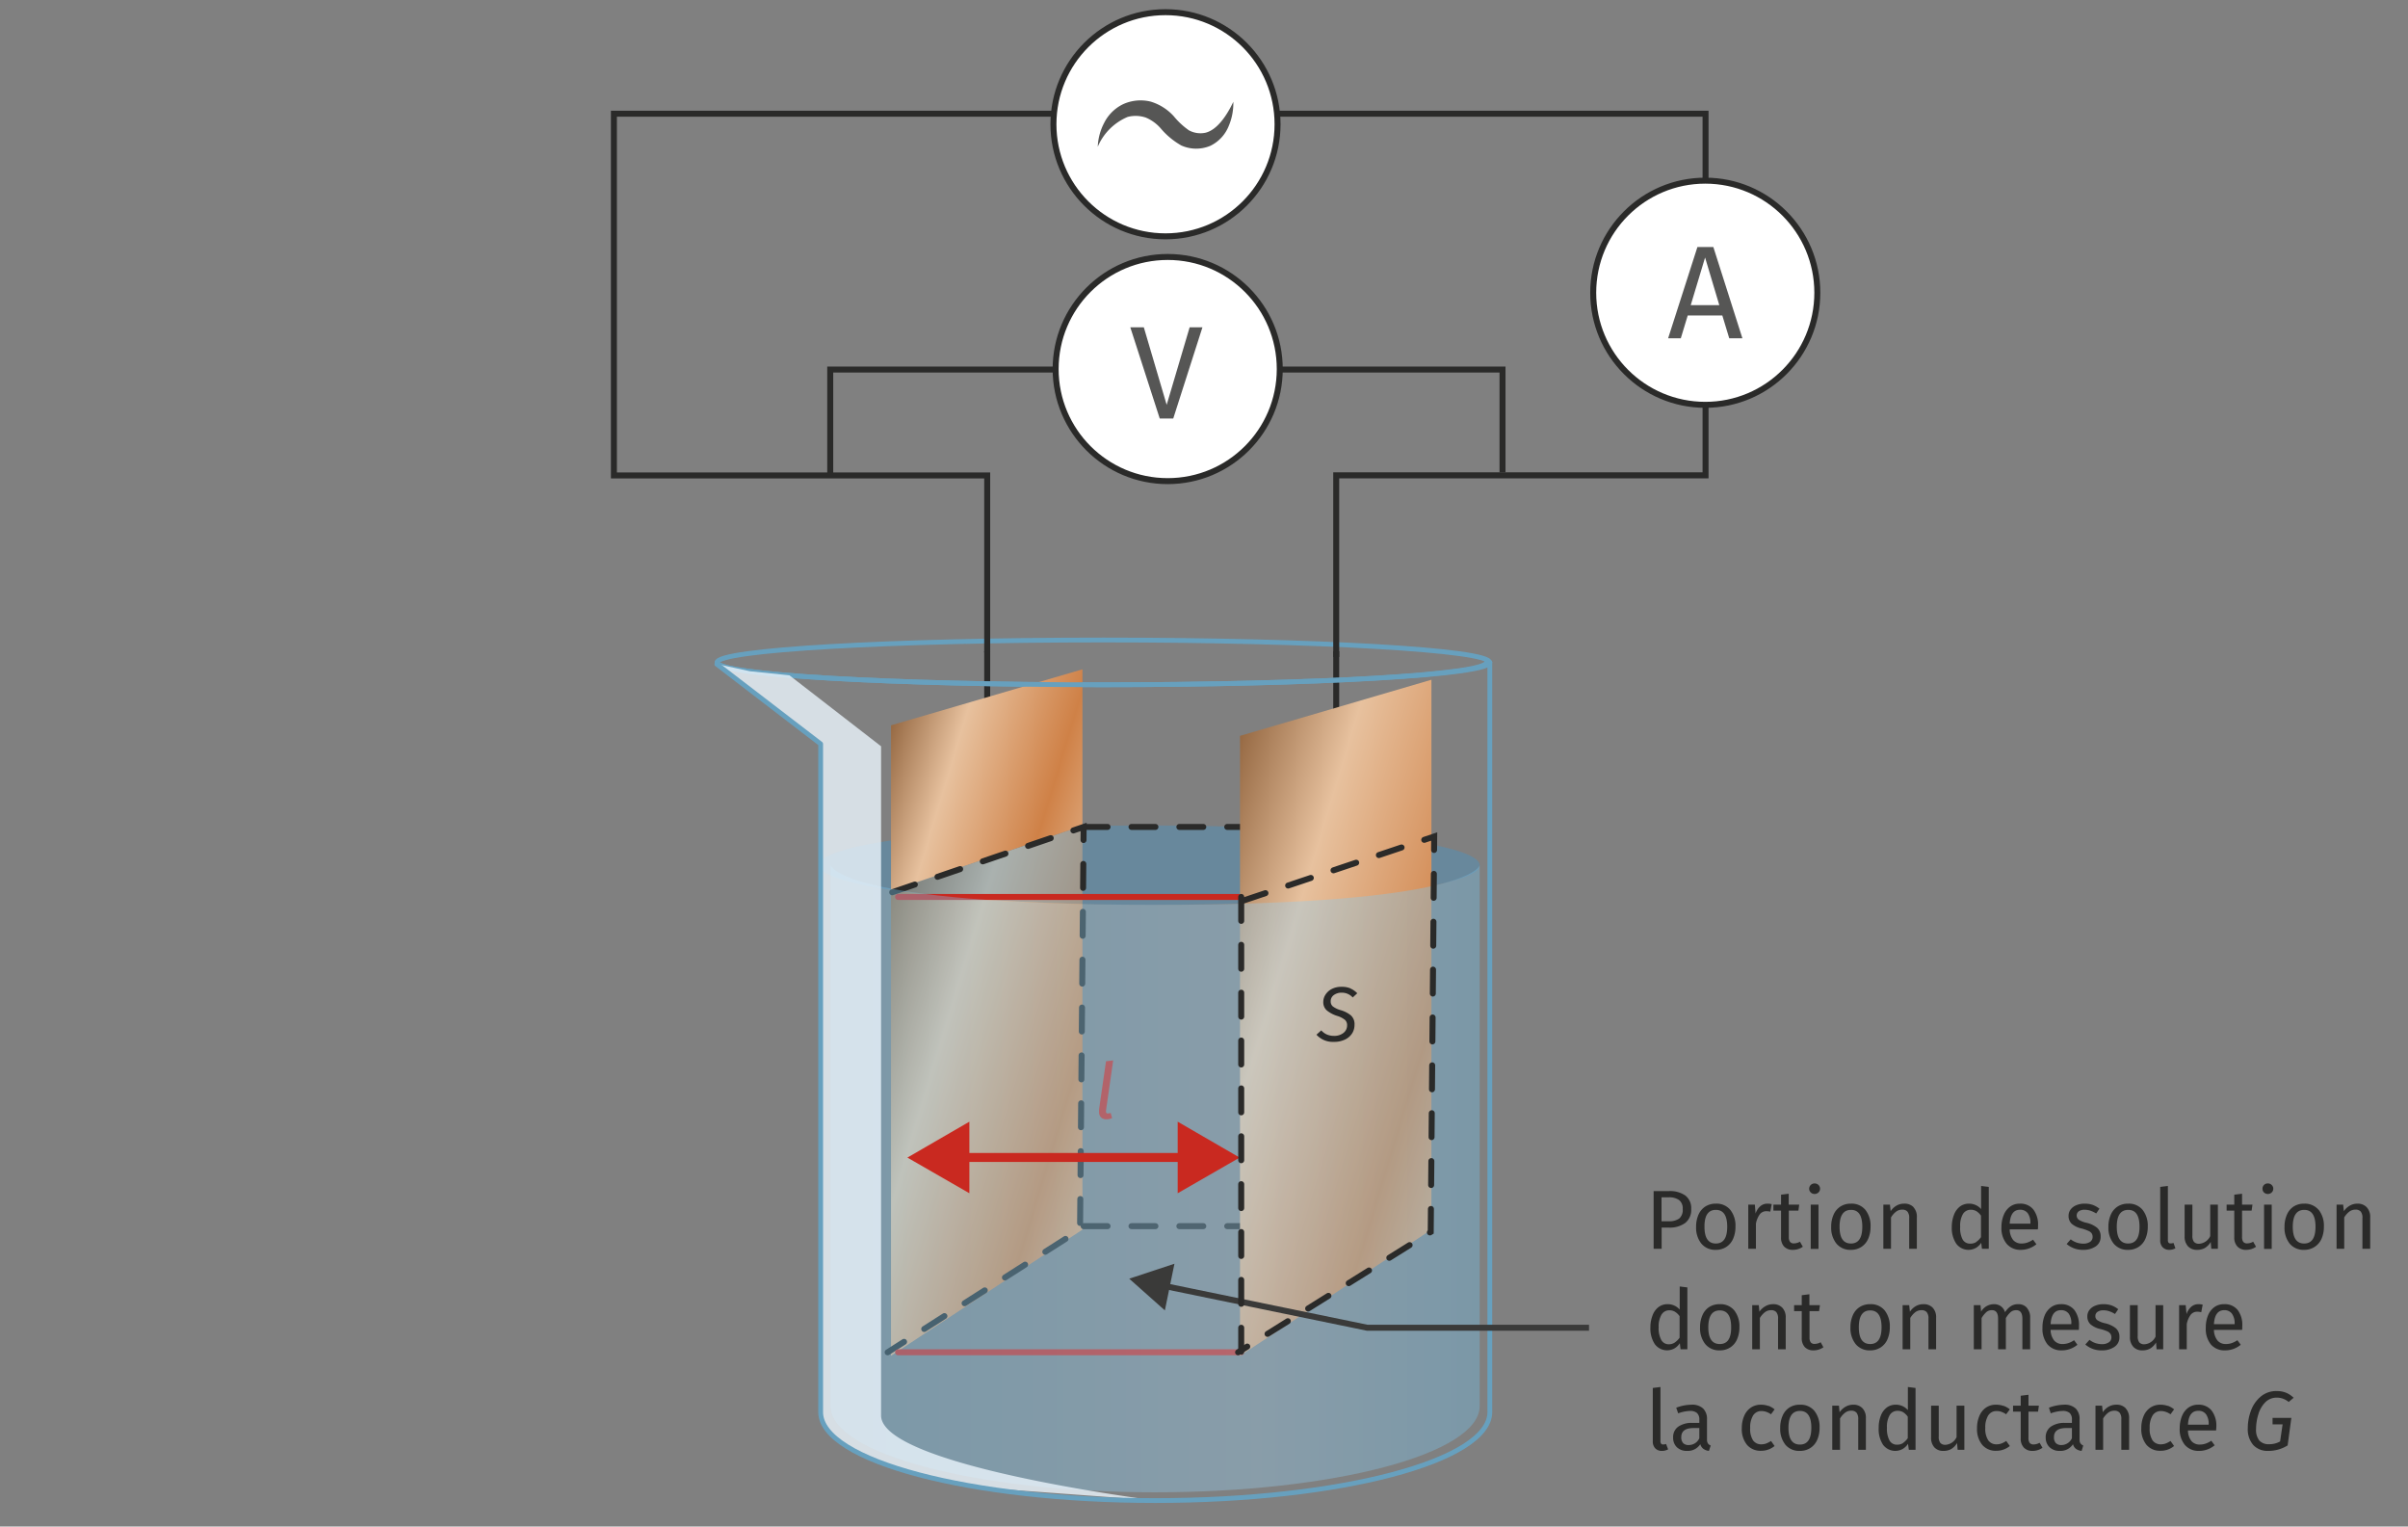<svg xmlns="http://www.w3.org/2000/svg" xmlns:xlink="http://www.w3.org/1999/xlink" viewBox="0 0 201.26 127.559"><rect x="0" y="0" width="201.26" height="127.559" fill="#808080" stroke="none"/><defs><linearGradient id="a" x1="68.188" x2="97.854" y1="86.817" y2="95.806" gradientUnits="userSpaceOnUse"><stop offset="0" stop-color="#7d4e27"/><stop offset=".325" stop-color="#e7c19e"/><stop offset=".696" stop-color="#cf8147"/><stop offset="1" stop-color="#e7c19e"/></linearGradient><linearGradient id="b" x1="72.117" x2="94.502" y1="62.058" y2="68.841" xlink:href="#a"/><linearGradient id="c" x1="95.075" x2="129.488" y1="80.028" y2="90.456" xlink:href="#a"/><linearGradient id="d" x1="69.418" x2="123.669" y1="98.499" y2="98.499" gradientUnits="userSpaceOnUse"><stop offset="0" stop-color="#72c2ed"/><stop offset=".659" stop-color="#98d0f2"/><stop offset="1" stop-color="#72c2ed"/></linearGradient><clipPath id="e"><path fill="none" stroke="#67a0be" stroke-linecap="round" stroke-linejoin="round" stroke-width=".4" d="M59.91 55.5l8.68 6.66V118c0 4.08 12.52 7.39 27.95 7.39s27.98-3.3 27.98-7.39V55.35h-.03c0-1.04-14.45-1.87-32.27-1.87s-32.28.83-32.28 1.87"/></clipPath></defs><g data-name="Calque 4"><path fill="none" stroke="#2a2a29" stroke-miterlimit="10" stroke-width=".5" d="M82.51 54.42v5.56M111.68 54.42v5.56"/><path fill="#c92920" d="M92.44 92.8a.44.44 0 000 .08.18.18 0 00.04.13.17.17 0 00.12.03.76.76 0 00.23-.04l.12.43a1.15 1.15 0 01-.47.1.63.63 0 01-.46-.16.64.64 0 01-.16-.47c0-.04 0-.1 0-.2l.58-4.02.6-.07z"/><path fill="url(#a)" d="M90.47 69v33.75l-16 10.54V74.46"/><path fill="none" stroke="#67a0be" stroke-linecap="round" stroke-linejoin="round" stroke-width=".4" d="M59.94 55.35c0 1.03 14.4 1.87 32.14 1.87s32.15-.84 32.15-1.87M106.65 72.27h4.2v36.14h-4.2M106.65 90.44h4.2"/><ellipse cx="96.072" cy="72.293" fill="#3f98cf" opacity=".36" rx="27.597" ry="3.317"/><path fill="url(#b)" d="M90.47 69V55.93l-16 4.68v13.85"/><path fill="none" stroke="#67a0be" stroke-linecap="round" stroke-linejoin="round" stroke-width=".4" d="M59.94 55.35c0 1.03 14.46 1.87 32.29 1.87s32.29-.84 32.29-1.87"/></g><g data-name="Calque 2"><path fill="none" stroke="#2a2a29" stroke-dasharray="2" stroke-linecap="round" stroke-miterlimit="10" stroke-width=".5" d="M74.57 74.56l16-5.46-.3 33.65L74.19 113M90.57 69.1h18.44M90.57 102.46h18.44"/><path fill="none" stroke="#c92920" stroke-linecap="round" stroke-miterlimit="10" stroke-width=".5" d="M75.06 74.95h28.68M75.06 113h28.68"/><path fill="url(#c)" d="M103.64 61.49v51.8l16-10.54V56.8l-16 4.69z"/><path fill="url(#d)" d="M69.42 72.3v45.2c0 3.98 12.14 7.2 27.11 7.2s27.14-3.22 27.14-7.2V72.3s-.57 3.31-27.13 3.31-27.12-3.32-27.12-3.32z" opacity=".36"/><g clip-path="url(#e)"><path fill="#ebf5fc" d="M73.64 118.3V62.36l-7.66-5.93-3.3-.34-2.77-.6 8.72 6.87v55.92c0 .64-.22.77 1.46 2.1a20.76 20.76 0 005.3 2.44l6.77 1.5 14.36 1.06s-22.88-2.87-22.88-7.1z" opacity=".8"/></g><path fill="none" stroke="#67a0be" stroke-linecap="round" stroke-linejoin="round" stroke-width=".4" d="M59.91 55.5l8.68 6.66V118c0 4.08 12.52 7.39 27.95 7.39s27.98-3.3 27.98-7.39V55.35h-.03c0-1.04-14.45-1.87-32.27-1.87s-32.28.83-32.28 1.87"/><path fill="none" stroke="#2a2a29" stroke-miterlimit="10" stroke-width=".5" d="M69.39 39.66v-8.78h56.19v8.6"/><path fill="none" stroke="#2a2a29" stroke-miterlimit="10" stroke-width=".5" d="M82.51 54.51V39.73h-31.2V9.5h91.24v30.22h-30.87V54.9"/><circle cx="97.412" cy="10.383" r="9.366" fill="#fff" stroke="#2a2a29" stroke-miterlimit="10" stroke-width=".5"/><circle cx="142.526" cy="24.462" r="9.366" fill="#fff" stroke="#2a2a29" stroke-miterlimit="10" stroke-width=".5"/><path fill="#565655" d="M144.53 28.27l-.58-1.91h-2.89l-.58 1.91h-1.06l2.45-7.63h1.33l2.43 7.63zm-3.22-2.77h2.39l-1.19-3.98z"/><circle cx="97.596" cy="30.838" r="9.366" fill="#fff" stroke="#2a2a29" stroke-miterlimit="10" stroke-width=".5"/><path fill="#565655" d="M100.5 27.35l-2.44 7.62h-1.13l-2.46-7.62h1.13l1.91 6.48 1.92-6.48z"/><path fill="none" stroke="#2a2a29" stroke-dasharray="2" stroke-linecap="round" stroke-miterlimit="10" stroke-width=".5" d="M103.87 75.27l16-5.37-.29 33.04-16.1 10.06"/></g><g data-name="Calque 3"><path fill="#2a2a29" d="M140.86 99.9a1.32 1.32 0 01.49 1.12 1.38 1.38 0 01-.51 1.18 2.2 2.2 0 01-1.36.38h-.6v1.77h-.67v-4.82h1.26a2.24 2.24 0 011.39.37zm-.52 1.93a.94.94 0 00.3-.8.88.88 0 00-.3-.75 1.43 1.43 0 00-.87-.23h-.6v2h.58a1.48 1.48 0 00.89-.22zM144.62 101.1a2.13 2.13 0 01.43 1.4 2.47 2.47 0 01-.2 1.02 1.54 1.54 0 01-.56.67 1.58 1.58 0 01-.88.25 1.5 1.5 0 01-1.21-.52 2.12 2.12 0 01-.44-1.4 2.45 2.45 0 01.2-1.02 1.54 1.54 0 01.57-.68 1.59 1.59 0 01.88-.24 1.48 1.48 0 011.21.52zm-2.16 1.41q0 1.4.95 1.4t.95-1.4q0-1.41-.95-1.41-.96 0-.95 1.41zM148.08 100.62l-.12.63a1.32 1.32 0 00-.32-.04.68.68 0 00-.55.25 1.88 1.88 0 00-.33.79v2.1h-.64v-3.69h.55l.06.75a1.4 1.4 0 01.4-.62.89.89 0 01.59-.21 1.49 1.49 0 01.36.04zM150.68 104.18a1.41 1.41 0 01-.83.26.97.97 0 01-.73-.27 1.07 1.07 0 01-.26-.78v-2.23h-.64v-.5h.64v-.83l.64-.08v.91h.88l-.07.5h-.8v2.2a.68.68 0 00.1.41.4.4 0 00.34.13 1.06 1.06 0 00.49-.14zM151.99 99.02a.43.43 0 01.13.31.42.42 0 01-.13.31.46.46 0 01-.33.13.45.45 0 01-.32-.13.42.42 0 01-.13-.3.43.43 0 01.13-.32.44.44 0 01.32-.13.45.45 0 01.33.13zm0 1.64v3.7h-.65v-3.7zM155.91 101.1a2.13 2.13 0 01.43 1.4 2.47 2.47 0 01-.2 1.02 1.54 1.54 0 01-.56.67 1.58 1.58 0 01-.88.25 1.5 1.5 0 01-1.21-.52 2.12 2.12 0 01-.44-1.4 2.45 2.45 0 01.2-1.02 1.54 1.54 0 01.57-.68 1.59 1.59 0 01.89-.24 1.48 1.48 0 011.2.52zm-2.16 1.41q0 1.4.95 1.4t.95-1.4q0-1.41-.94-1.41-.96 0-.96 1.41zM159.93 100.88a1.16 1.16 0 01.28.83v2.64h-.64v-2.55a.82.82 0 00-.15-.56.56.56 0 00-.43-.16.84.84 0 00-.52.17 1.75 1.75 0 00-.42.48v2.62h-.64v-3.69h.55l.06.55a1.45 1.45 0 01.48-.46 1.25 1.25 0 01.64-.17 1.03 1.03 0 01.8.3zM166.22 99.18v5.17h-.57l-.06-.5a1.33 1.33 0 01-.45.43 1.27 1.27 0 01-1.64-.36 2.37 2.37 0 01-.37-1.4 2.73 2.73 0 01.18-1 1.57 1.57 0 01.5-.7 1.25 1.25 0 01.77-.24 1.32 1.32 0 011 .45V99.1zm-1.05 4.6a1.58 1.58 0 00.4-.4v-1.8a1.4 1.4 0 00-.38-.37.9.9 0 00-.47-.12.75.75 0 00-.66.36 1.95 1.95 0 00-.23 1.06 2.06 2.06 0 00.21 1.07.7.7 0 00.63.34.9.9 0 00.5-.13zM170.32 102.73h-2.35a1.44 1.44 0 00.3.9.9.9 0 00.7.28 1.51 1.51 0 00.48-.08 1.97 1.97 0 00.47-.24l.28.38a2.04 2.04 0 01-1.28.47 1.5 1.5 0 01-1.2-.5 2.06 2.06 0 01-.44-1.4 2.62 2.62 0 01.19-1.01 1.6 1.6 0 01.53-.7 1.35 1.35 0 01.82-.25 1.37 1.37 0 011.12.48 2.07 2.07 0 01.4 1.34c0 .1 0 .22-.02.33zm-.62-.52a1.36 1.36 0 00-.22-.83.77.77 0 00-.65-.29q-.79 0-.86 1.16h1.73zM174.9 100.68a2.04 2.04 0 01.57.32l-.27.4a2.2 2.2 0 00-.48-.23 1.48 1.48 0 00-.48-.08.84.84 0 00-.5.13.44.44 0 000 .7 1.99 1.99 0 00.61.25 2.2 2.2 0 01.92.42.92.92 0 01.3.73.94.94 0 01-.41.83 1.8 1.8 0 01-1.04.29 2.05 2.05 0 01-1.39-.49l.34-.39a1.67 1.67 0 001.04.36.98.98 0 00.58-.15.48.48 0 00.21-.41.54.54 0 00-.08-.3.63.63 0 00-.26-.2 3.64 3.64 0 00-.56-.2 1.89 1.89 0 01-.85-.4.89.89 0 01-.26-.67.86.86 0 01.17-.52 1.12 1.12 0 01.48-.36 1.74 1.74 0 01.68-.13 2.08 2.08 0 01.68.1zM179.08 101.1a2.13 2.13 0 01.43 1.4 2.47 2.47 0 01-.2 1.02 1.54 1.54 0 01-.56.67 1.58 1.58 0 01-.88.25 1.5 1.5 0 01-1.21-.52 2.12 2.12 0 01-.44-1.4 2.45 2.45 0 01.2-1.02 1.54 1.54 0 01.57-.68 1.59 1.59 0 01.89-.24 1.48 1.48 0 011.2.52zm-2.16 1.41q0 1.4.95 1.4t.95-1.4q0-1.41-.94-1.41-.96 0-.96 1.41zM180.75 104.22a.83.83 0 01-.2-.6v-4.44l.64-.08v4.5a.38.38 0 00.05.23.2.2 0 00.18.07.63.63 0 00.24-.04l.16.45a1.05 1.05 0 01-.5.13.75.75 0 01-.57-.22zM185.37 104.35h-.55l-.05-.57a1.4 1.4 0 01-.48.5 1.3 1.3 0 01-.67.16.98.98 0 01-.75-.3 1.18 1.18 0 01-.28-.83v-2.65h.65v2.58a.83.83 0 00.13.53.54.54 0 00.43.16 1.1 1.1 0 00.93-.64v-2.63h.64zM188.56 104.18a1.41 1.41 0 01-.82.26.97.97 0 01-.73-.27 1.07 1.07 0 01-.27-.78v-2.23h-.64v-.5h.64v-.83l.65-.08v.91h.87l-.07.5h-.8v2.2a.68.68 0 00.1.41.4.4 0 00.34.13 1.06 1.06 0 00.49-.14zM189.87 99.02a.43.43 0 01.13.31.42.42 0 01-.13.31.46.46 0 01-.33.13.45.45 0 01-.32-.13.42.42 0 01-.12-.3.43.43 0 01.12-.32.44.44 0 01.32-.13.45.45 0 01.33.13zm0 1.64v3.7h-.64v-3.7zM193.8 101.1a2.13 2.13 0 01.43 1.4 2.45 2.45 0 01-.2 1.02 1.54 1.54 0 01-.57.67 1.58 1.58 0 01-.88.25 1.5 1.5 0 01-1.21-.52 2.12 2.12 0 01-.43-1.4 2.45 2.45 0 01.2-1.02 1.54 1.54 0 01.56-.68 1.6 1.6 0 01.89-.24 1.49 1.49 0 011.2.52zm-2.17 1.41q0 1.4.95 1.4t.95-1.4q0-1.41-.94-1.41-.96 0-.96 1.41zM197.81 100.88a1.16 1.16 0 01.29.83v2.64h-.65v-2.55a.82.82 0 00-.14-.56.56.56 0 00-.44-.16.84.84 0 00-.52.17 1.75 1.75 0 00-.42.48v2.62h-.64v-3.69h.55l.06.55a1.45 1.45 0 01.49-.46 1.25 1.25 0 01.64-.17 1.03 1.03 0 01.78.3zM141.03 107.58v5.17h-.57l-.06-.51a1.33 1.33 0 01-.46.44 1.27 1.27 0 01-1.63-.36 2.36 2.36 0 01-.37-1.4 2.7 2.7 0 01.18-1 1.55 1.55 0 01.5-.7 1.24 1.24 0 01.77-.24 1.32 1.32 0 011 .45v-1.93zm-1.05 4.6a1.57 1.57 0 00.4-.4v-1.8a1.4 1.4 0 00-.39-.37.89.89 0 00-.46-.12.75.75 0 00-.66.36 1.96 1.96 0 00-.24 1.06 2.05 2.05 0 00.22 1.06.7.7 0 00.62.36.91.91 0 00.5-.14zM144.95 109.5a2.13 2.13 0 01.43 1.4 2.46 2.46 0 01-.2 1.02 1.53 1.53 0 01-.56.67 1.58 1.58 0 01-.88.25 1.5 1.5 0 01-1.21-.52 2.12 2.12 0 01-.44-1.4 2.45 2.45 0 01.2-1.02 1.54 1.54 0 01.56-.68 1.6 1.6 0 01.9-.24 1.48 1.48 0 011.2.52zm-2.17 1.41q0 1.4.96 1.4t.95-1.4q0-1.41-.95-1.41-.96 0-.96 1.41zM148.97 109.28a1.16 1.16 0 01.28.83v2.64h-.64v-2.55a.82.82 0 00-.15-.56.56.56 0 00-.43-.16.85.85 0 00-.52.17 1.76 1.76 0 00-.42.48v2.62h-.64v-3.69h.55l.05.55a1.47 1.47 0 01.5-.46 1.26 1.26 0 01.63-.17 1.03 1.03 0 01.79.3zM152.4 112.58a1.42 1.42 0 01-.82.26.97.97 0 01-.73-.27 1.08 1.08 0 01-.26-.78v-2.23h-.64v-.5h.64v-.83l.64-.08v.91h.88l-.07.5h-.8v2.2a.67.67 0 00.1.41.4.4 0 00.33.13 1.05 1.05 0 00.5-.14zM157.52 109.5a2.13 2.13 0 01.43 1.4 2.45 2.45 0 01-.2 1.02 1.53 1.53 0 01-.56.67 1.58 1.58 0 01-.88.25 1.5 1.5 0 01-1.21-.52 2.12 2.12 0 01-.44-1.4 2.45 2.45 0 01.2-1.02 1.53 1.53 0 01.57-.68 1.6 1.6 0 01.88-.24 1.48 1.48 0 011.21.52zm-2.16 1.41q0 1.4.95 1.4t.95-1.4q0-1.41-.95-1.41t-.95 1.41zM161.54 109.28a1.16 1.16 0 01.28.83v2.64h-.64v-2.55a.82.82 0 00-.15-.56.56.56 0 00-.43-.16.84.84 0 00-.52.17 1.74 1.74 0 00-.42.48v2.62h-.64v-3.69h.55l.06.55a1.47 1.47 0 01.48-.46 1.26 1.26 0 01.64-.17 1.03 1.03 0 01.79.3zM169.4 109.28a1.19 1.19 0 01.28.83v2.64h-.65v-2.55q0-.72-.51-.72a.7.7 0 00-.47.16 2.2 2.2 0 00-.4.5v2.61H167v-2.55q0-.72-.51-.72a.7.7 0 00-.47.16 2.2 2.2 0 00-.4.5v2.61h-.65v-3.69h.56l.05.54a1.24 1.24 0 011.07-.62.97.97 0 01.58.17.96.96 0 01.35.5 1.73 1.73 0 01.48-.5 1.1 1.1 0 01.62-.17.93.93 0 01.73.3zM173.75 111.13h-2.36a1.44 1.44 0 00.31.9.9.9 0 00.69.28 1.49 1.49 0 00.49-.08 1.94 1.94 0 00.47-.24l.28.38a2.04 2.04 0 01-1.3.47 1.5 1.5 0 01-1.2-.5 2.07 2.07 0 01-.42-1.4 2.62 2.62 0 01.18-1.01 1.6 1.6 0 01.54-.7 1.35 1.35 0 01.81-.25 1.37 1.37 0 011.13.48 2.07 2.07 0 01.39 1.34c0 .1 0 .22-.01.33zm-.63-.52a1.37 1.37 0 00-.21-.83.77.77 0 00-.66-.3q-.79 0-.86 1.17h1.73zM176.47 109.08a2.05 2.05 0 01.57.32l-.27.4a2.25 2.25 0 00-.48-.23 1.5 1.5 0 00-.48-.08.85.85 0 00-.5.13.41.41 0 00-.18.35.4.4 0 00.17.35 1.98 1.98 0 00.62.25 2.24 2.24 0 01.92.42.92.92 0 01.3.73.94.94 0 01-.42.83 1.8 1.8 0 01-1.03.29 2.04 2.04 0 01-1.4-.49l.35-.39a1.67 1.67 0 001.04.36.98.98 0 00.57-.15.47.47 0 00.22-.41.54.54 0 00-.08-.3.62.62 0 00-.26-.21 3.76 3.76 0 00-.56-.19 1.88 1.88 0 01-.85-.4.88.88 0 01-.26-.67.86.86 0 01.17-.52 1.1 1.1 0 01.48-.36 1.72 1.72 0 01.68-.13 2.04 2.04 0 01.68.1zM180.8 112.75h-.55l-.05-.57a1.4 1.4 0 01-.48.5 1.3 1.3 0 01-.67.16.98.98 0 01-.75-.3 1.18 1.18 0 01-.28-.83v-2.65h.65v2.58a.83.83 0 00.13.53.54.54 0 00.43.16 1.1 1.1 0 00.93-.64v-2.63h.64zM184.1 109.02l-.12.63a1.37 1.37 0 00-.32-.04.68.68 0 00-.56.25 1.88 1.88 0 00-.33.78v2.11h-.64v-3.69h.55l.07.75a1.4 1.4 0 01.4-.62.9.9 0 01.58-.21 1.53 1.53 0 01.37.04zM187.4 111.13h-2.36a1.44 1.44 0 00.31.9.9.9 0 00.69.28 1.49 1.49 0 00.49-.08 1.96 1.96 0 00.47-.24l.28.38a2.04 2.04 0 01-1.3.47 1.5 1.5 0 01-1.2-.5 2.07 2.07 0 01-.42-1.4 2.64 2.64 0 01.18-1.01 1.6 1.6 0 01.53-.7 1.35 1.35 0 01.82-.25 1.37 1.37 0 011.13.48 2.06 2.06 0 01.39 1.34c0 .1 0 .22-.02.33zm-.63-.52a1.37 1.37 0 00-.22-.83.76.76 0 00-.65-.3q-.79 0-.86 1.17h1.73zM138.34 121.02a.83.83 0 01-.2-.6v-4.44l.64-.08v4.5a.38.38 0 00.05.23.2.2 0 00.18.07.63.63 0 00.24-.04l.17.45a1.05 1.05 0 01-.51.13.75.75 0 01-.57-.22zM142.75 120.62a.48.48 0 00.23.17l-.15.45a.99.99 0 01-.46-.17.73.73 0 01-.26-.39 1.24 1.24 0 01-1.1.56 1.18 1.18 0 01-.86-.31 1.08 1.08 0 01-.31-.8 1.06 1.06 0 01.42-.91 1.98 1.98 0 011.2-.32h.57v-.27a.72.72 0 00-.2-.56.86.86 0 00-.57-.17 3.24 3.24 0 00-1 .2l-.16-.47a3.71 3.71 0 011.28-.25 1.33 1.33 0 01.97.32 1.22 1.22 0 01.32.9v1.7a.58.58 0 00.08.32zm-.72-.44v-.85h-.48q-1.03 0-1.03.76a.7.7 0 00.16.5.63.63 0 00.48.16.96.96 0 00.87-.57zM147.8 117.47a1.7 1.7 0 01.52.3l-.3.41a1.55 1.55 0 00-.39-.2 1.2 1.2 0 00-.4-.07.8.8 0 00-.7.36 1.86 1.86 0 00-.25 1.05 1.75 1.75 0 00.24 1.04.82.82 0 00.7.33 1.14 1.14 0 00.4-.07 1.99 1.99 0 00.4-.21l.3.42a1.75 1.75 0 01-1.13.4 1.47 1.47 0 01-1.18-.5 2.08 2.08 0 01-.43-1.4 2.51 2.51 0 01.2-1.02 1.58 1.58 0 01.56-.69 1.48 1.48 0 01.85-.24 1.84 1.84 0 01.6.1zM151.65 117.9a2.13 2.13 0 01.43 1.4 2.47 2.47 0 01-.2 1.02 1.54 1.54 0 01-.56.67 1.58 1.58 0 01-.88.25 1.5 1.5 0 01-1.22-.52 2.12 2.12 0 01-.43-1.4 2.45 2.45 0 01.2-1.02 1.54 1.54 0 01.56-.68 1.59 1.59 0 01.9-.24 1.48 1.48 0 011.2.52zm-2.17 1.41q0 1.4.96 1.4.95 0 .95-1.4 0-1.41-.95-1.41-.96 0-.96 1.41zM155.67 117.68a1.16 1.16 0 01.28.83v2.64h-.64v-2.55a.82.82 0 00-.15-.56.56.56 0 00-.43-.16.84.84 0 00-.52.17 1.75 1.75 0 00-.42.48v2.62h-.65v-3.69h.56l.05.55a1.45 1.45 0 01.5-.46 1.25 1.25 0 01.63-.17 1.03 1.03 0 01.79.3zM160.1 115.98v5.17h-.56l-.07-.5a1.35 1.35 0 01-.45.43 1.27 1.27 0 01-1.64-.36 2.36 2.36 0 01-.36-1.4 2.7 2.7 0 01.17-1 1.56 1.56 0 01.5-.7 1.24 1.24 0 01.77-.24 1.32 1.32 0 011 .45v-1.93zm-1.05 4.6a1.58 1.58 0 00.4-.4v-1.8a1.4 1.4 0 00-.38-.37.9.9 0 00-.47-.12.75.75 0 00-.66.36 1.95 1.95 0 00-.23 1.06 2.05 2.05 0 00.22 1.07.69.69 0 00.62.34.91.91 0 00.5-.13zM164.18 121.15h-.56l-.05-.57a1.41 1.41 0 01-.48.5 1.3 1.3 0 01-.66.16.98.98 0 01-.76-.3 1.18 1.18 0 01-.27-.83v-2.65h.64v2.58a.84.84 0 00.13.53.54.54 0 00.44.16 1.1 1.1 0 00.92-.64v-2.63h.65zM167.45 117.47a1.71 1.71 0 01.53.3l-.31.41a1.55 1.55 0 00-.38-.2 1.19 1.19 0 00-.41-.07.8.8 0 00-.7.36 1.85 1.85 0 00-.25 1.05 1.75 1.75 0 00.25 1.04.82.82 0 00.7.33 1.15 1.15 0 00.4-.07 1.98 1.98 0 00.4-.21l.3.42a1.75 1.75 0 01-1.13.4 1.47 1.47 0 01-1.18-.5 2.08 2.08 0 01-.43-1.4 2.51 2.51 0 01.2-1.02 1.57 1.57 0 01.55-.69 1.48 1.48 0 01.86-.24 1.84 1.84 0 01.6.1zM170.71 120.98a1.42 1.42 0 01-.82.26.97.97 0 01-.73-.27 1.07 1.07 0 01-.27-.78v-2.23h-.64v-.5h.64v-.83l.65-.08v.91h.87l-.07.5h-.8v2.2a.67.67 0 00.1.41.4.4 0 00.34.13 1.06 1.06 0 00.49-.14zM173.9 120.62a.48.48 0 00.22.17l-.14.45a.99.99 0 01-.47-.17.73.73 0 01-.25-.39 1.24 1.24 0 01-1.1.56 1.18 1.18 0 01-.86-.31 1.08 1.08 0 01-.32-.8 1.06 1.06 0 01.42-.91 1.98 1.98 0 011.2-.32h.57v-.27a.72.72 0 00-.19-.56.86.86 0 00-.58-.17 3.24 3.24 0 00-1 .2l-.15-.47a3.71 3.71 0 011.27-.25 1.33 1.33 0 01.97.32 1.22 1.22 0 01.32.9v1.7a.58.58 0 00.08.32zm-.73-.44v-.85h-.48q-1.02 0-1.02.76a.7.7 0 00.16.5.63.63 0 00.47.16.96.96 0 00.87-.57zM177.66 117.68a1.15 1.15 0 01.29.83v2.64h-.65v-2.55a.82.82 0 00-.15-.56.56.56 0 00-.43-.16.84.84 0 00-.52.17 1.74 1.74 0 00-.42.48v2.62h-.64v-3.69h.55l.06.55a1.45 1.45 0 01.48-.46 1.25 1.25 0 01.64-.17 1.03 1.03 0 01.8.3zM181.19 117.47a1.7 1.7 0 01.52.3l-.3.41a1.55 1.55 0 00-.39-.2 1.2 1.2 0 00-.4-.07.8.8 0 00-.7.36 1.86 1.86 0 00-.25 1.05 1.75 1.75 0 00.24 1.04.82.82 0 00.7.33 1.14 1.14 0 00.4-.07 1.99 1.99 0 00.4-.21l.3.42a1.75 1.75 0 01-1.13.4 1.47 1.47 0 01-1.18-.5 2.08 2.08 0 01-.43-1.4 2.51 2.51 0 01.2-1.02 1.58 1.58 0 01.56-.69 1.48 1.48 0 01.85-.24 1.84 1.84 0 01.6.1zM185.22 119.53h-2.35a1.44 1.44 0 00.3.9.9.9 0 00.7.28 1.51 1.51 0 00.48-.08 2 2 0 00.47-.24l.28.38a2.03 2.03 0 01-1.29.47 1.5 1.5 0 01-1.2-.5 2.06 2.06 0 01-.43-1.4 2.64 2.64 0 01.19-1.01 1.6 1.6 0 01.53-.7 1.35 1.35 0 01.81-.25 1.37 1.37 0 011.13.48 2.06 2.06 0 01.4 1.34c0 .1-.01.22-.02.33zm-.62-.52a1.36 1.36 0 00-.22-.83.76.76 0 00-.65-.29q-.8 0-.86 1.16h1.72zM191.07 116.38a2 2 0 01.63.42l-.41.35a1.78 1.78 0 00-.47-.27 1.48 1.48 0 00-.53-.09 1.31 1.31 0 00-.97.4 2.37 2.37 0 00-.57 1 4.28 4.28 0 00-.19 1.23 1.42 1.42 0 00.28.96 1.04 1.04 0 00.82.3 1.8 1.8 0 00.91-.23l.21-1.43h-.84v-.54h1.57l-.31 2.3a2.98 2.98 0 01-.76.34 3.08 3.08 0 01-.88.12 1.61 1.61 0 01-1.24-.5 2 2 0 01-.45-1.4 4.14 4.14 0 01.26-1.45 2.78 2.78 0 01.81-1.18 2 2 0 011.35-.47 2.04 2.04 0 01.78.14z"/><path fill="none" stroke="#3a3a39" stroke-miterlimit="10" stroke-width=".5" d="M132.81 110.95h-18.53l-17.1-3.52"/><path fill="#3a3a39" d="M98.16 105.6l-3.78 1.25 2.98 2.65.8-3.9z"/><path fill="none" stroke="#c92920" stroke-miterlimit="10" stroke-width=".75" d="M99.3 96.72H80.15"/><path fill="#c92920" d="M98.43 93.73l5.18 3-5.18 2.98v-5.98zM81.02 93.73l-5.18 3 5.18 2.98v-5.98z"/><path fill="#565655" d="M103.08 8.5a4.84 4.84 0 01-.38 2.02 3.13 3.13 0 01-1.53 1.66 3.05 3.05 0 01-2.43-.02 6.3 6.3 0 01-1.7-1.4 3.4 3.4 0 00-1.26-.93 2.65 2.65 0 00-1.53-.06 4.7 4.7 0 00-2.5 2.49 4.69 4.69 0 01.53-1.98 3.45 3.45 0 011.56-1.56 3.52 3.52 0 012.33-.23 4.26 4.26 0 011.94 1.23 6.24 6.24 0 001.26 1.17 2.02 2.02 0 001.39.2c.96-.24 1.76-1.4 2.32-2.58z"/><path fill="none" stroke="#2a2a29" stroke-dasharray="2" stroke-linecap="round" stroke-miterlimit="10" stroke-width=".5" d="M103.74 74.95V113"/><path fill="#2a2a29" d="M112.87 82.6a1.76 1.76 0 01.57.4l-.38.35a1.22 1.22 0 00-.93-.4 1.06 1.06 0 00-.65.2.62.62 0 00-.26.53.53.53 0 00.18.42 2.03 2.03 0 00.65.31 2.4 2.4 0 01.86.44.98.98 0 01.3.78 1.34 1.34 0 01-.18.69 1.42 1.42 0 01-.58.53 2.06 2.06 0 01-.98.21 1.82 1.82 0 01-1.44-.6l.4-.36a1.38 1.38 0 00.46.34 1.5 1.5 0 00.6.12 1.23 1.23 0 00.8-.25.79.79 0 00.3-.64.58.58 0 00-.18-.45 1.93 1.93 0 00-.65-.33 2.58 2.58 0 01-.88-.47.91.91 0 01-.28-.7 1.11 1.11 0 01.18-.6 1.37 1.37 0 01.53-.48 1.72 1.72 0 01.82-.18 1.85 1.85 0 01.74.13z"/></g></svg>